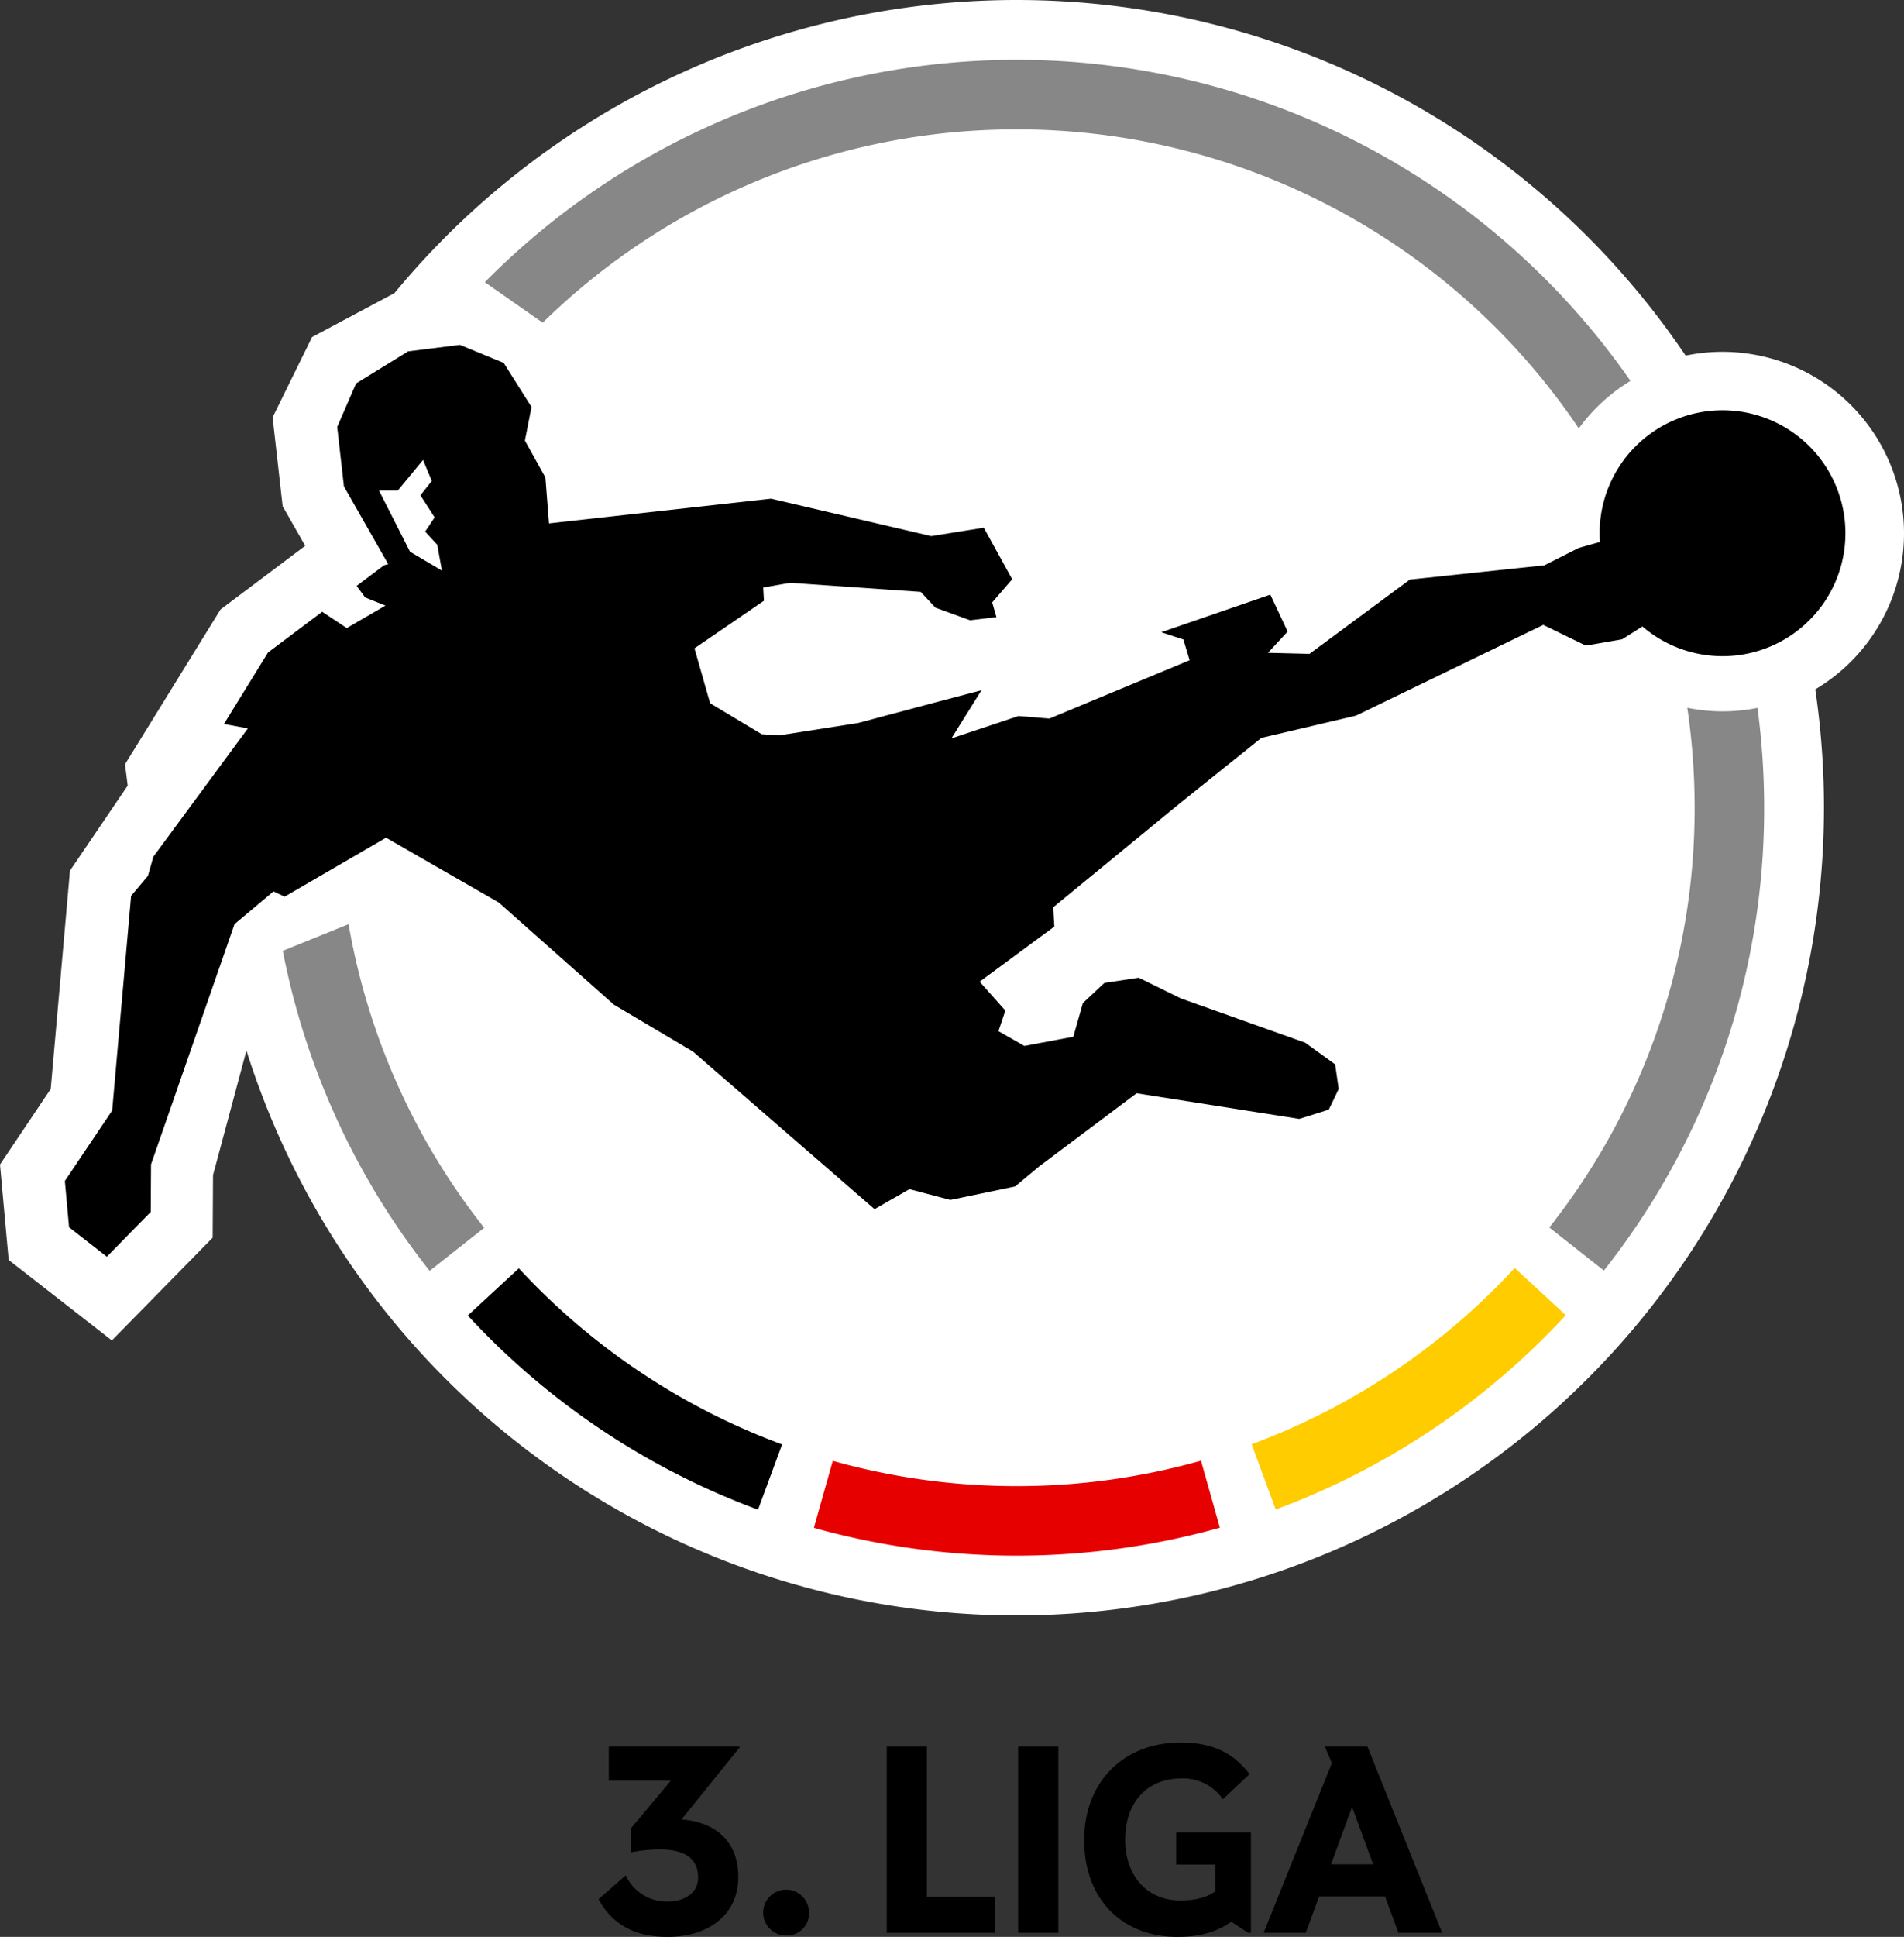<?xml version="1.0" encoding="UTF-8"?> <svg xmlns="http://www.w3.org/2000/svg" width="127.354mm" height="129.487mm" viewBox="0 0 361.004 367.049"><rect x="0" y="0" width="361.004" height="367.049" fill="#333333" stroke="none"/><title>DFB_3Liga_Logo_RGB_positiv</title><g id="Background_RGB" data-name="Background RGB"><path d="M361.004,101.082a34.422,34.422,0,0,0-41.405-33.696A153.056,153.056,0,0,0,74.699,55.657l-.16.02-15.368,8.195L51.687,79.088l1.906,16.845,4.277,7.502-16.058,12.065-9.547,15.463-8.563,13.868.511,4.044-10.947,16.122L9.618,206.358,0,220.678l1.644,18.088L21.21,254.019l19.113-19.476.067-11.849,6.335-23.617a153.095,153.095,0,0,0,297.456-68.434A34.423,34.423,0,0,0,361.004,101.082Z" fill="#fff"></path></g><g id="Typo_positiv_RGB" data-name="Typo positiv RGB"><g><path d="M126.528,367.049c-7.16,0-10.945-3.222-13.042-7.161l5.166-4.501a8.497,8.497,0,0,0,7.825,4.962c3.376,0,5.882-1.637,5.882-4.552,0-3.785-2.812-5.319-7.212-5.319a28.18,28.18,0,0,0-5.574.562v-4.501l7.62-9.104H115.429V330.99h24.807v.154l-10.945,13.554v.102c6.495.511,10.69,4.245,10.69,10.895C139.98,362.856,134.354,367.049,126.528,367.049Z"></path><path d="M149.05,366.794a4.348,4.348,0,1,1,4.348-4.399A4.204,4.204,0,0,1,149.05,366.794Z"></path><path d="M175.749,359.429h12.89v6.854H168.128V330.99h7.621Z"></path><path d="M200.658,366.282h-7.62V330.99h7.62Z"></path><path d="M233.444,364.185c-2.25,1.585-5.269,2.864-10.179,2.864-10.587,0-17.696-7.212-17.696-18.311,0-11.252,7.621-18.516,18.26-18.516,6.495,0,10.229,2.25,13.094,5.984l-5.064,4.757a9.093,9.093,0,0,0-7.876-3.938c-6.24,0-10.639,4.245-10.639,11.61,0,6.905,4.193,11.508,10.434,11.508,3.273,0,5.217-.716,6.649-1.739v-5.064h-7.416v-6.086h14.167v19.027h-.511Z"></path><path d="M252.524,334.11l-1.33-3.12h8.081l14.168,35.292h-8.286l-2.558-6.905H250.12l-2.558,6.905h-7.979Zm-.154,19.181h7.98L256.411,342.55h-.103Z"></path></g></g><g id="Ring_positiv_RGB" data-name="Ring positiv RGB"><g><path d="M237.316,273.689l4.563,12.369a141.898,141.898,0,0,0,54.995-36.824l-9.679-8.947A128.711,128.711,0,0,1,237.316,273.689Z" fill="#fc0"></path><path d="M192.756,281.622a128.63,128.63,0,0,1-34.862-4.784l-3.579,12.689a142.687,142.687,0,0,0,76.977-.026l-3.579-12.69A128.592,128.592,0,0,1,192.756,281.622Z" fill="#e60000"></path><path d="M98.374,240.349l-9.679,8.947a141.897,141.897,0,0,0,55.029,36.796l4.564-12.369A128.709,128.709,0,0,1,98.374,240.349Z"></path><path d="M81.459,240.836l10.35-8.162a127.975,127.975,0,0,1-25.719-57.542l-12.475,5.052A141.124,141.124,0,0,0,81.459,240.836Z" fill="#878787"></path><path d="M192.756,24.52A128.422,128.422,0,0,1,299.342,81.181a34.007,34.007,0,0,1,9.798-9.002A141.724,141.724,0,0,0,91.929,53.473l10.969,7.682A128.123,128.123,0,0,1,192.756,24.52Z" fill="#878787"></path><path d="M319.915,134.129a129.569,129.569,0,0,1,1.392,18.942A128.002,128.002,0,0,1,293.751,232.612l10.351,8.161a141.127,141.127,0,0,0,30.386-87.702,142.99,142.99,0,0,0-1.261-18.924,33.509,33.509,0,0,1-13.313-.018Z" fill="#878787"></path></g></g><g id="Spieler_RGB" data-name="Spieler RGB"><path d="M326.592,77.749a23.303,23.303,0,0,0-23.303,23.304c0,.556.026,1.106.065,1.652l-4.032,1.135-6.516,3.295-25.484,2.693-19.029,14.078-7.889-.192,3.734-4.028-3.281-6.999-20.678,7.127,4.192,1.366,1.178,3.938L198.969,136.17l-5.86-.48-12.724,4.242,5.703-9.121c-7.342,1.907-23.352,6.191-23.352,6.191L147.698,139.36l-3.277-.224-9.78-5.868-2.971-10.402,13.174-9.018-.137-2.503,5.101-.903,24.762,1.72,2.791,2.99,6.578,2.392,4.984-.598-.798-2.791,3.788-4.386-5.382-9.768-9.967,1.594-30.363-7.093-42.111,4.684-.68-8.705-3.884-6.99,1.252-6.368L95.501,68.77l-8.304-3.417L77.384,66.582l-9.866,6.08-3.584,8.246,1.275,11.267L73.61,106.909l-.795.215L67.615,111.03l1.632,2.194,3.84,1.536-7.335,4.261-4.663-3.087-10.258,7.707-8.37,13.556,4.54.832L29.066,162.365l-1.019,3.622-3.19,3.787-3.588,40.667-8.971,13.357.797,8.771,7.16,5.582,8.328-8.487.051-9.007,15.828-45.525,7.396-6.205,2.108.996,19.229-11.181,21.394,12.301,21.81,19.347,14.987,8.882,34.429,29.864,6.617-3.787,7.763,2.043,12.281-2.559,4.605-3.838,18.422-13.816,30.84,4.857,5.598-1.759,1.882-3.911-.672-4.664-5.667-4.107-23.581-8.389-7.99-3.925-6.515.982-4.076,3.818-1.817,6.382-9.274,1.741-4.921-2.8,1.307-3.897-4.867-5.475L199.9,175.589l-.205-3.659L223.71,152.226l15.455-12.393,17.948-4.223,35.494-17.189,8.084,3.928,6.872-1.2,3.843-2.43a23.301,23.301,0,1,0,15.187-40.97ZM77.737,104.546l-5.882-11.594,3.567.009L80.21,87.156l1.657,3.987-2.155,2.717,2.693,4.189-1.795,2.693,2.294,2.494.886,4.892Z"></path></g></svg> 